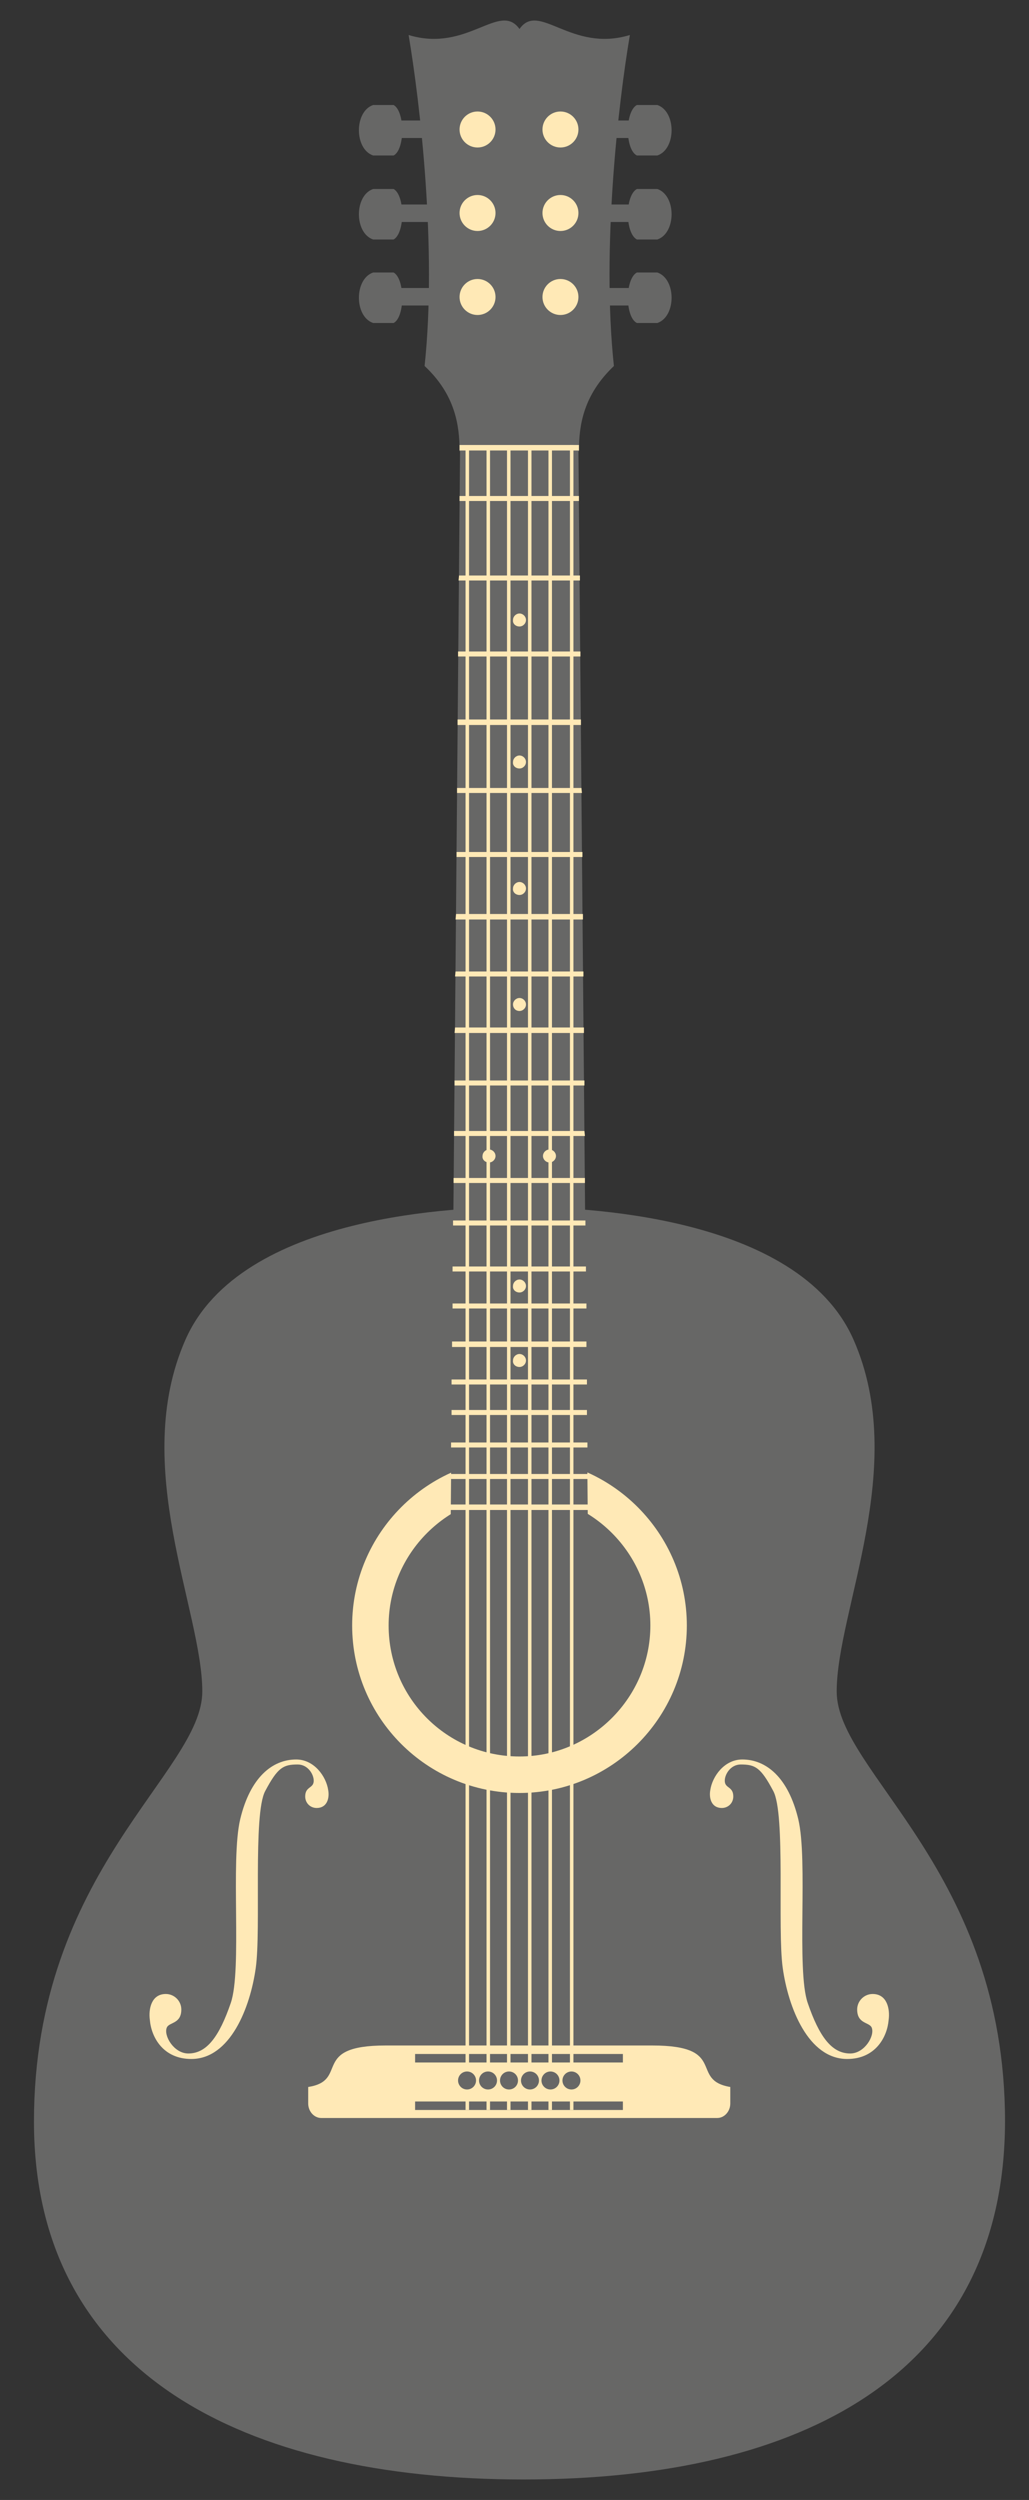 <?xml version="1.0" encoding="utf-8"?>
<!-- Generator: Adobe Illustrator 22.1.0, SVG Export Plug-In . SVG Version: 6.00 Build 0)  -->
<svg version="1.0" id="Calque_1" xmlns="http://www.w3.org/2000/svg" xmlns:xlink="http://www.w3.org/1999/xlink" x="0px" y="0px"
	 width="206px" height="500px" viewBox="0 0 206 500" enable-background="new 0 0 206 500" xml:space="preserve">
<rect x="0" y="0" width="206" height="500" fill="#333333" stroke="none"/>
<g>
	<path fill="#676766" d="M115.9,90.2c0-5.2,0.9-11.2,7-17c-2.5-23.4,0.9-52.7,3.2-66.2c-11.8,3.6-18.2-6.8-22.1-1.2
		c-4-5.6-10.4,4.8-22.2,1.2c2.3,13.6,5.7,42.8,3.2,66.2c6.1,5.7,7,11.8,7,17l12.6,12.6L115.9,90.2z"/>
	<rect x="77.5" y="24.1" fill="#676766" width="26.4" height="3.5"/>
	<path fill="#676766" d="M78.8,31.1h-4.1c-3.8-1.3-3.8-8.8,0-10.1h4.1C81.1,22.3,81.1,29.9,78.8,31.1z"/>
	<rect x="77.5" y="40.9" fill="#676766" width="26.4" height="3.5"/>
	<path fill="#676766" d="M78.8,47.9h-4.1c-3.8-1.3-3.8-8.8,0-10.1h4.1C81.1,39.1,81.1,46.6,78.8,47.9z"/>
	<rect x="77.5" y="57.6" fill="#676766" width="26.4" height="3.5"/>
	<path fill="#676766" d="M78.8,64.6h-4.1c-3.8-1.3-3.8-8.8,0-10.1h4.1C81.1,55.8,81.1,63.4,78.8,64.6z"/>
	<rect x="103.9" y="24.1" fill="#676766" width="24.8" height="3.5"/>
	<path fill="#676766" d="M127.5,31.1h4.1c3.8-1.3,3.8-8.8,0-10.1h-4.1C125.1,22.3,125.1,29.9,127.5,31.1z"/>
	<rect x="103.9" y="40.9" fill="#676766" width="24.8" height="3.5"/>
	<path fill="#676766" d="M127.5,47.9h4.1c3.8-1.3,3.8-8.8,0-10.1h-4.1C125.1,39.1,125.1,46.6,127.5,47.9z"/>
	<rect x="103.9" y="57.6" fill="#676766" width="24.8" height="3.5"/>
	<path fill="#676766" d="M127.5,64.6h4.1c3.8-1.3,3.8-8.8,0-10.1h-4.1C125.1,55.8,125.1,63.4,127.5,64.6z"/>
	<path fill="#676766" d="M104.8,495.9c-56.2,0-98-21.4-98-71.6s33.7-69.8,33.7-86s-14.5-45-3.4-70.3s55.4-26.6,66.9-26.6
		s55.8,1.3,66.9,26.6c11.1,25.3-3.4,54.1-3.4,70.3c0,16.2,33.7,35.8,33.7,86C201.1,474.5,161,495.9,104.8,495.9z"/>
	<path fill="#FFE9B6" d="M77.2,409.1h53.4c15.3,0,7.3,6.9,15.6,8.3v3.3c0,1.6-1.2,2.9-2.6,2.9H64.3c-1.4,0-2.6-1.3-2.6-2.9v-3.3
		C70,416.1,62,409.1,77.2,409.1z"/>
	<path fill="#FFE9B6" d="M104,358.6c18.4,0,33.5-15,33.5-33.5c0-18.4-15-33.5-33.5-33.5c-18.4,0-33.5,15-33.5,33.5
		S85.5,358.6,104,358.6z"/>
	<path fill="#676766" d="M104,351.3c14.4,0,26.2-11.8,26.2-26.2c0-14.4-11.8-26.2-26.2-26.2s-26.2,11.8-26.2,26.2
		C77.8,339.6,89.5,351.3,104,351.3z"/>
	<rect x="83.1" y="420.3" fill="#676766" width="41.6" height="1.7"/>
	<rect x="83.1" y="410.8" fill="#676766" width="41.6" height="1.7"/>
	<polygon fill="#676766" points="90.2,307.1 117.7,307.1 115.8,90.1 92.1,90.1 	"/>
	<g>
		<polygon fill="#FFE9B6" points="92,99.2 115.9,99.2 115.9,100.2 92,100.2 		"/>
		<polygon fill="#FFE9B6" points="91.9,115.1 116.1,115.1 116.1,116.1 91.8,116.1 		"/>
		<polygon fill="#FFE9B6" points="91.7,130.3 116.2,130.3 116.2,131.3 91.7,131.3 		"/>
		<polygon fill="#FFE9B6" points="91.6,143.9 116.3,143.9 116.3,145 91.6,145 		"/>
		<polygon fill="#FFE9B6" points="91.5,157.6 116.4,157.6 116.5,158.6 91.5,158.6 		"/>
		<polygon fill="#FFE9B6" points="91.4,170.4 116.6,170.4 116.6,171.4 91.4,171.4 		"/>
		<polygon fill="#FFE9B6" points="91.3,182.8 116.7,182.8 116.7,183.9 91.2,183.9 		"/>
		<polygon fill="#FFE9B6" points="91.2,194.3 116.8,194.3 116.8,195.3 91.1,195.3 		"/>
		<polygon fill="#FFE9B6" points="91.1,205.5 116.9,205.5 116.9,206.6 91,206.6 		"/>
		<polygon fill="#FFE9B6" points="91,216.1 117,216.1 117,217.1 91,217.1 		"/>
		<polygon fill="#FFE9B6" points="90.9,226.2 117,226.2 117.1,227.2 90.9,227.2 		"/>
		<polygon fill="#FFE9B6" points="90.8,235.6 117.1,235.6 117.1,236.6 90.8,236.6 		"/>
		<polygon fill="#FFE9B6" points="90.7,244.1 117.2,244.1 117.2,245.1 90.7,245.1 		"/>
		<polygon fill="#FFE9B6" points="90.6,253.3 117.3,253.3 117.3,254.3 90.6,254.3 		"/>
		<polygon fill="#FFE9B6" points="90.6,260.7 117.4,260.7 117.4,261.7 90.6,261.7 		"/>
		<polygon fill="#FFE9B6" points="90.5,268.3 117.4,268.3 117.4,269.4 90.5,269.4 		"/>
		<polygon fill="#FFE9B6" points="90.4,275.9 117.5,275.9 117.5,276.9 90.4,276.9 		"/>
		<polygon fill="#FFE9B6" points="90.4,282 117.5,282 117.5,283 90.4,283 		"/>
		<polygon fill="#FFE9B6" points="90.3,288.5 117.6,288.5 117.6,289.5 90.3,289.5 		"/>
		<polygon fill="#FFE9B6" points="90.3,294.8 117.7,294.8 117.7,295.8 90.3,295.8 		"/>
		<polygon fill="#FFE9B6" points="90.2,300.9 117.7,300.9 117.7,302 90.2,302 		"/>
		<polygon fill="#FFE9B6" points="92,89 115.9,89 115.9,90.1 92,90.1 		"/>
	</g>
	<g>
		<path fill="#FFE9B6" d="M104,125.3c0.7,0,1.3-0.6,1.3-1.3c0-0.7-0.6-1.3-1.3-1.3c-0.7,0-1.3,0.6-1.3,1.3
			C102.6,124.7,103.2,125.3,104,125.3z"/>
		<path fill="#FFE9B6" d="M104,153.7c0.7,0,1.3-0.6,1.3-1.3s-0.6-1.3-1.3-1.3c-0.7,0-1.3,0.6-1.3,1.3
			C102.6,153.1,103.2,153.7,104,153.7z"/>
		<path fill="#FFE9B6" d="M104,179c0.7,0,1.3-0.6,1.3-1.3s-0.6-1.3-1.3-1.3c-0.7,0-1.3,0.6-1.3,1.3C102.6,178.4,103.2,179,104,179z"
			/>
		<path fill="#FFE9B6" d="M104,202.2c0.7,0,1.3-0.6,1.3-1.3s-0.6-1.3-1.3-1.3c-0.7,0-1.3,0.6-1.3,1.3S103.2,202.2,104,202.2z"/>
		<path fill="#FFE9B6" d="M110,232.5c0.7,0,1.3-0.6,1.3-1.3s-0.6-1.3-1.3-1.3c-0.7,0-1.3,0.6-1.3,1.3S109.3,232.5,110,232.5z"/>
		<path fill="#FFE9B6" d="M97.9,232.5c0.7,0,1.3-0.6,1.3-1.3s-0.6-1.3-1.3-1.3c-0.7,0-1.3,0.6-1.3,1.3
			C96.5,231.9,97.1,232.5,97.9,232.5z"/>
		<path fill="#FFE9B6" d="M104,258.5c0.7,0,1.3-0.6,1.3-1.3c0-0.7-0.6-1.3-1.3-1.3c-0.7,0-1.3,0.6-1.3,1.3
			C102.6,257.9,103.2,258.5,104,258.5z"/>
		<path fill="#FFE9B6" d="M104,273.4c0.7,0,1.3-0.6,1.3-1.3c0-0.7-0.6-1.3-1.3-1.3c-0.7,0-1.3,0.6-1.3,1.3
			C102.6,272.8,103.2,273.4,104,273.4z"/>
	</g>
	<g>
		<path fill="#FFE9B6" d="M114.8,422h-0.7V89h0.7V422z M110.5,422h-0.7V89.1h0.7V422z M106.4,422h-0.7V89.1h0.7V422z M102.2,422
			h-0.7V89.1h0.7V422z M98.1,422h-0.7V89.1h0.7V422z M93.9,422h-0.7V89.1h0.7V422z"/>
	</g>
	<circle fill="#676766" cx="93.5" cy="416.1" r="1.8"/>
	<path fill="#676766" d="M97.7,417.9c1,0,1.8-0.8,1.8-1.8s-0.8-1.8-1.8-1.8s-1.8,0.8-1.8,1.8C95.9,417.1,96.7,417.9,97.7,417.9z"/>
	<path fill="#676766" d="M101.9,417.9c1,0,1.8-0.8,1.8-1.8s-0.8-1.8-1.8-1.8s-1.8,0.8-1.8,1.8S100.9,417.9,101.9,417.9z"/>
	<path fill="#676766" d="M106.1,417.9c1,0,1.8-0.8,1.8-1.8s-0.8-1.8-1.8-1.8s-1.8,0.8-1.8,1.8C104.3,417.1,105.1,417.9,106.1,417.9z
		"/>
	<circle fill="#676766" cx="110.2" cy="416.1" r="1.8"/>
	<circle fill="#676766" cx="114.4" cy="416.1" r="1.8"/>
	<g>
		<path fill="#FFE9B6" d="M174.7,398.8c-1.7,0-3.1,1.4-3.1,3.1c0,2.9,2.4,2.5,2.9,3.6c0.7,1.6-1.4,5.2-4.3,5.2
			c-3.7,0-6.2-3.4-8.5-10.1s0.1-28.5-1.9-36.8s-6.4-11.9-11.2-11.9c-3.6,0-6,3.4-6.4,6.1c-0.3,1.6,0.2,3.6,2.3,3.6
			c1.3,0,2.3-1,2.3-2.3c0-2-1.6-1.6-1.7-3c-0.1-1.3,1.1-3.4,3.2-3.4c2.9,0,4,0.6,6.5,5.3c2.5,4.6,0.8,27.6,1.9,35.4
			c1.1,7.9,5.1,18.2,12.9,18.2c5.6,0,8-4.3,8.3-7.8C178.2,401.8,177.6,398.8,174.7,398.8z"/>
		<path fill="#FFE9B6" d="M33.2,398.8c1.7,0,3.1,1.4,3.1,3.1c0,2.9-2.4,2.5-2.9,3.6c-0.7,1.6,1.4,5.2,4.3,5.2
			c3.7,0,6.2-3.4,8.5-10.1s-0.1-28.5,1.9-36.8s6.4-11.9,11.2-11.9c3.6,0,6,3.4,6.4,6.1c0.3,1.6-0.2,3.6-2.3,3.6
			c-1.3,0-2.3-1-2.3-2.3c0-2,1.6-1.6,1.7-3c0.1-1.3-1.1-3.4-3.2-3.4c-2.9,0-4,0.6-6.5,5.3c-2.5,4.6-0.8,27.6-1.9,35.4
			c-1.1,7.9-5.1,18.2-12.9,18.2c-5.6,0-8-4.3-8.3-7.8C29.7,401.8,30.3,398.8,33.2,398.8z"/>
	</g>
	<g>
		<circle fill="#FFE9B6" cx="95.6" cy="25.9" r="3.6"/>
		<circle fill="#FFE9B6" cx="95.6" cy="42.6" r="3.6"/>
		<circle fill="#FFE9B6" cx="95.6" cy="59.4" r="3.6"/>
		<circle fill="#FFE9B6" cx="112.2" cy="25.9" r="3.6"/>
		<circle fill="#FFE9B6" cx="112.2" cy="42.6" r="3.6"/>
		<circle fill="#FFE9B6" cx="112.2" cy="59.4" r="3.6"/>
	</g>
</g>
</svg>
